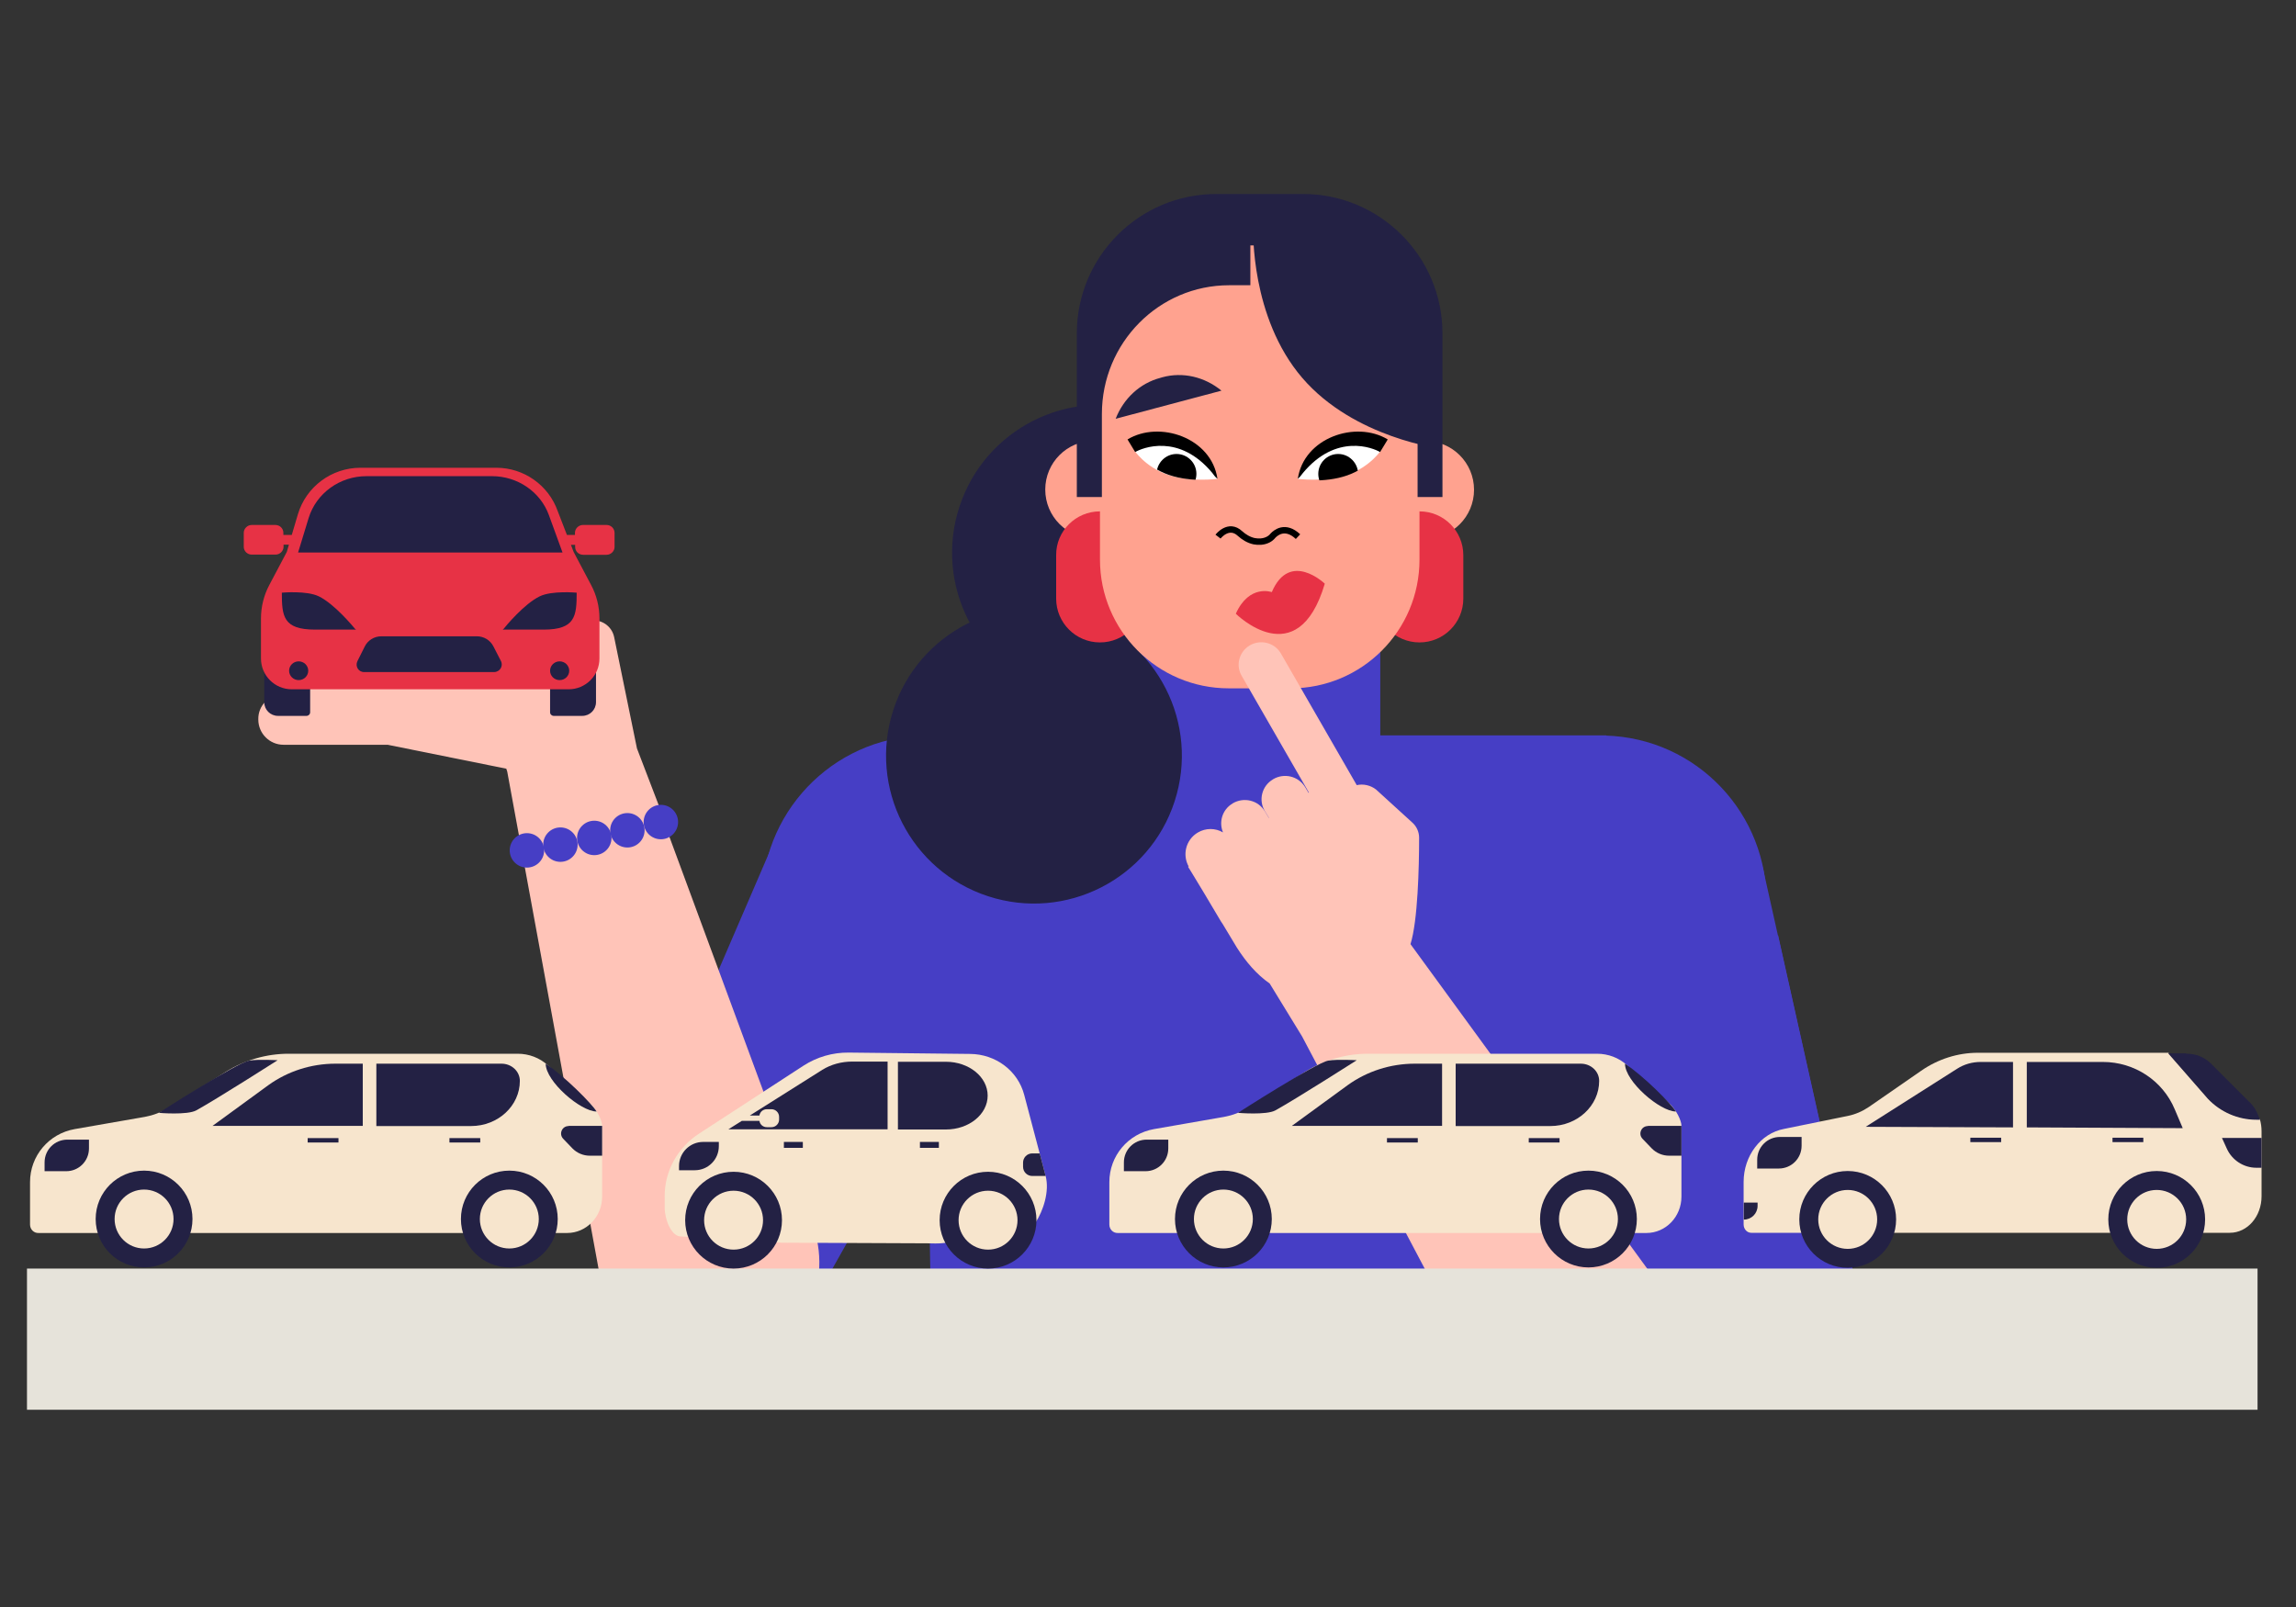 <?xml version="1.0" encoding="utf-8"?>
<!-- Generator: Adobe Illustrator 27.0.1, SVG Export Plug-In . SVG Version: 6.00 Build 0)  -->
<svg version="1.1" id="Warstwa_1" xmlns="http://www.w3.org/2000/svg" xmlns:xlink="http://www.w3.org/1999/xlink" x="0px" y="0px"
	 viewBox="0 0 1200 840" style="enable-background:new 0 0 1200 840;" xml:space="preserve">
<rect x="0" y="0" width="1200" height="840" fill="#333333" stroke="none"/>
<style type="text/css">
	.st0{fill:#463EC5;}
	.st1{fill:#FFC4B8;}
	.st2{fill:#232144;}
	.st3{fill:#FFA28F;}
	.st4{fill:#E73245;}
	.st5{fill:none;stroke:#000000;stroke-width:3.347;stroke-miterlimit:10;}
	.st6{fill:#FFFFFF;}
	.st7{clip-path:url(#SVGID_00000080168009138351894800000016457717674165173647_);}
	.st8{clip-path:url(#SVGID_00000087395730802626163440000007825709676845714827_);}
	.st9{fill:#E6E3DA;}
	.st10{fill:#F7E5CD;}
	.st11{fill:none;}
</style>
<g>
	<path class="st0" d="M976.8,702.1c-0.2-1.3-0.4-2.5-0.7-3.8l-46.8-209.5l-121.9,72.7l61.7,140.6H976.8z"/>
	<rect x="158.8" y="355.1" class="st1" width="109" height="15.9"/>
	<path class="st0" d="M518.8,514.5l-97.4,172.9c-14.6,25.9-46.6,36.2-73.5,23.7c-28.3-13.1-40.8-46.5-28-74.9l84.7-196.5
		L518.8,514.5z"/>
	<path class="st0" d="M502.3,537.1L416.1,690c-12.9,22.9-41.2,32-65,21c-25-11.6-36.1-41.1-24.8-66.3l87.8-195.9L502.3,537.1z"/>
	<path class="st0" d="M817.2,521.8L871,688.9c8.1,25,34,39.6,59.5,33.6c26.8-6.3,43.5-33.1,37.5-60l-46.8-209.5L817.2,521.8z"/>
	<polygon class="st0" points="487.4,731.1 481.3,384.4 839.6,384.4 837,728.9 	"/>
	<path class="st0" d="M398.4,477.5c-3.6-47.7,32.2-89.2,79.8-92.8c47.7-3.6,89.2,32.1,92.8,79.8c3.6,47.7-54.6,121.2-54.6,121.2
		S402,525.2,398.4,477.5"/>
	<path class="st0" d="M923,477.5c3.6-47.7-32.2-89.2-79.8-92.8c-47.7-3.6-89.2,32.1-92.8,79.8c-3.6,47.7,54.6,121.2,54.6,121.2
		S919.4,525.2,923,477.5"/>
	<g>
		<g>
			<g>
				<path class="st2" d="M648.4,312.8c-13.2,40.6-56.8,62.8-97.4,49.6c-40.6-13.2-62.8-56.8-49.6-97.4
					c13.2-40.6,56.8-62.8,97.4-49.6C639.4,228.5,661.6,272.2,648.4,312.8"/>
				<path class="st0" d="M595.4,386v-81.7l126,0.2V386c0,34.8-28.2,63-63,63C623.6,449,595.4,420.8,595.4,386"/>
				<path class="st2" d="M613.9,418.9c-13.2,40.6-56.8,62.8-97.4,49.6c-40.6-13.2-62.8-56.8-49.6-97.4
					c13.2-40.6,56.8-62.8,97.4-49.6C604.9,334.7,627.1,378.3,613.9,418.9"/>
				<path class="st3" d="M770.4,256c0,14.1-11.4,25.5-25.5,25.5c-14.1,0-25.5-11.4-25.5-25.5c0-14.1,11.4-25.5,25.5-25.5
					C759,230.5,770.4,241.9,770.4,256"/>
				<path class="st3" d="M597.3,255.9c0,14.1-11.4,25.5-25.5,25.5c-14.1,0-25.5-11.4-25.5-25.5c0-14.1,11.4-25.5,25.5-25.5
					C585.9,230.4,597.3,241.8,597.3,255.9"/>
				<path class="st4" d="M574.9,267.3L574.9,267.3c12.7,0,22.9,10.3,22.9,22.9v22.7c0,12.7-10.3,22.9-22.9,22.9h0
					c-12.7,0-22.9-10.3-22.9-22.9v-22.7C551.9,277.6,562.2,267.3,574.9,267.3"/>
				<path class="st4" d="M741.9,267.3L741.9,267.3c12.7,0,22.9,10.3,22.9,22.9v22.7c0,12.7-10.3,22.9-22.9,22.9h0
					c-12.7,0-22.9-10.3-22.9-22.9v-22.7C719,277.6,729.2,267.3,741.9,267.3"/>
				<path class="st3" d="M574.9,292.5V174.9c0-37.2,30.1-67.3,67.3-67.3h32.4c37.2,0,67.3,30.1,67.3,67.3v117.6
					c0,37.2-30.1,67.3-67.3,67.3h-32.4C605,359.8,574.9,329.6,574.9,292.5"/>
				<path class="st5" d="M636.6,280.5c0,0,5.5-7.2,11.5-1.6c2.1,1.9,4.6,3.4,7.4,4c2.2,0.4,4.8,0.4,7.2-0.8c1-0.5,1.9-1.2,2.6-2.1
					c1.4-1.5,6.4-5.8,13.1,0.5"/>
				<path class="st2" d="M575.9,259.9v-43.5c0-37.2,29.8-67.3,66.5-67.3h11.1v-20.8h9.8V149h11.1c36.7,0,66.5,30.1,66.5,67.3v43.5
					h13v-85.5c0-40.3-32.7-72.9-72.9-72.9h-45.3c-40.3,0-72.9,32.7-72.9,72.9v85.5H575.9z"/>
				<path class="st2" d="M728,156.8c27.2,31.7,25.6,77.8,25.6,77.8s-45.8-5.4-73-37.1s-25.6-77.8-25.6-77.8S700.7,125.1,728,156.8"
					/>
			</g>
			<g>
				<path class="st2" d="M607.5,197.2l-1,0.3c-10.7,2.8-19.3,10.8-23.4,21.4l55.3-14.7C629.5,196.9,618.1,194.3,607.5,197.2"/>
				<path class="st6" d="M636.3,250.3c0,0-6.3-13.4-18.3-17.6c-12-4.2-25.3,2.5-25.3,2.5s5.5,8.7,17.5,12.9
					C622.2,252.2,636.3,250.3,636.3,250.3"/>
				<path d="M636.3,250.3c-3.1-21.5-30.3-30.7-47-20.6c1,1.6,3,5,4,6.6c3.7-2.2,22.9-10,40.3,10.9
					C634.6,248.5,634.8,249,636.3,250.3"/>
				<g>
					<defs>
						<path id="SVGID_1_" d="M593.3,235.3c0,0,5.5,8.7,17.5,12.9c12,4.2,26.1,2.2,26.1,2.2s-6.3-13.4-18.3-17.6
							c-2.9-1-5.8-1.4-8.6-1.4C601,231.5,593.3,235.3,593.3,235.3"/>
					</defs>
					<clipPath id="SVGID_00000126287447710907709320000005903294279128051901_">
						<use xlink:href="#SVGID_1_"  style="overflow:visible;"/>
					</clipPath>
					<path style="clip-path:url(#SVGID_00000126287447710907709320000005903294279128051901_);" d="M625.3,247.7
						c0,5.8-4.7,10.4-10.4,10.4s-10.4-4.7-10.4-10.4s4.7-10.4,10.4-10.4S625.3,241.9,625.3,247.7"/>
				</g>
				<path class="st2" d="M714.2,196.4l1,0.4c10,4.6,17.1,14,19.3,25.2l-51.9-24C692.5,192.3,704.2,191.7,714.2,196.4"/>
				<path class="st6" d="M678.3,250.3c0,0,6.3-13.4,18.3-17.6c12-4.2,25.3,2.5,25.3,2.5s-5.5,8.7-17.5,12.9
					C692.4,252.2,678.3,250.3,678.3,250.3"/>
				<path d="M678.3,250.3c3.1-21.5,30.3-30.7,47-20.6c-1,1.6-3,5-4,6.6c-3.7-2.2-22.9-10-40.3,10.9
					C679.9,248.5,679.8,249,678.3,250.3"/>
				<g>
					<defs>
						<path id="SVGID_00000160183739764400241260000004379378552400918935_" d="M696.3,233.1c-12,4.2-18.3,17.6-18.3,17.6
							s14.1,2,26.1-2.2c12-4.2,17.5-12.9,17.5-12.9s-7.7-3.9-16.6-3.9C702.1,231.7,699.1,232.1,696.3,233.1"/>
					</defs>
					<clipPath id="SVGID_00000047740271050236137750000015115535814979071928_">
						<use xlink:href="#SVGID_00000160183739764400241260000004379378552400918935_"  style="overflow:visible;"/>
					</clipPath>
					<path style="clip-path:url(#SVGID_00000047740271050236137750000015115535814979071928_);" d="M689,247.7
						c0,5.8,4.7,10.4,10.4,10.4s10.4-4.7,10.4-10.4s-4.7-10.4-10.4-10.4S689,241.9,689,247.7"/>
				</g>
			</g>
		</g>
		<path class="st4" d="M645.9,320.8c0,0,32.3,32.2,46.5-15.7c0,0-18.3-17.6-27.7,4.4C664.7,309.5,652.9,305.2,645.9,320.8"/>
	</g>
	<g>
		<path class="st1" d="M148.1,362.9h90.7c0.6-6.3,4.1-11.2,8.6-11.3l49.1-1.1c0.3,0,0.7,0,1,0l-2.5-12.1c-1.2-5.9,2.6-11.8,8.6-13
			l4.4-0.9c6-1.2,11.8,2.6,13,8.6l11.9,58.1l14.6,38.1l-0.7-0.2l77.5,210c11.9,30.7-4.2,65.1-35.4,75.5c-32.9,11-67.9-9.4-74.6-43.4
			l-49.2-267.9c-0.1-0.4-0.3-0.8-0.4-1.2c0-0.1,0-0.2-0.1-0.3l-62-12.5h-54.4c-7.3,0-13.2-5.9-13.2-13.2v0
			C134.8,368.8,140.7,362.9,148.1,362.9"/>
	</g>
	<g>
		<path class="st2" d="M145.3,327.4h14.9c1.1,0,1.9,0.9,1.9,1.9v43c0,1.1-0.9,1.9-1.9,1.9h-14.9c-4,0-7.2-3.2-7.2-7.2v-32.4
			C138.1,330.6,141.3,327.4,145.3,327.4L145.3,327.4z"/>
		<path class="st2" d="M304.3,327.4c4,0,7.2,3.2,7.2,7.2V367c0,4-3.2,7.2-7.2,7.2h-14.9c-1,0-1.9-0.8-1.9-1.9v-43
			c0-1,0.8-1.9,1.9-1.9L304.3,327.4L304.3,327.4z"/>
		<path class="st4" d="M317,274.4h-12.3c-2.3,0-4.2,1.9-4.2,4.1v1.1h-4.2l-4.8-12.4c-4.8-13.6-17.7-22.7-32.1-22.7h-71
			c-15.1,0-28.4,9.9-32.7,24.3l-3.2,10.8h-4.4v-1.1c0-2.3-1.9-4.1-4.2-4.1h-12.3c-2.3,0-4.2,1.9-4.2,4.1v7.3c0,2.3,1.9,4.1,4.2,4.1
			H144c2.3,0,4.2-1.9,4.2-4.1v-1.1h2.8l-1.1,3.8l-9.1,17.2c-2.9,5.4-4.4,11.5-4.4,17.6v20.9c0,8.9,7.2,16.1,16.1,16.1h144.7
			c8.9,0,16.1-7.2,16.1-16.1v-20.9c0-6.2-1.5-12.2-4.4-17.6l-9.1-17.2l-1.4-3.7h2.2v1.1c0,2.3,1.9,4.1,4.2,4.1H317
			c2.3,0,4.2-1.9,4.2-4.1v-7.3C321.2,276.2,319.3,274.4,317,274.4L317,274.4z"/>
		<ellipse class="st2" cx="292.5" cy="350.6" rx="5" ry="4.9"/>
		<ellipse class="st2" cx="156.1" cy="350.6" rx="5" ry="4.9"/>
		<path class="st2" d="M301.4,309.8c0,0-12.9-1.2-19.3,1.9c-8.1,3.9-17.8,15.6-19.2,17.4l-0.1,0h0.1c-0.1,0.1-0.1,0.2-0.1,0.2
			l0.5-0.2h20.9C300.7,329.1,301.4,322,301.4,309.8L301.4,309.8L301.4,309.8L301.4,309.8z"/>
		<path class="st2" d="M286.9,269.3c-4.4-12.2-16.4-20.4-29.7-20.4h-65.7c-13.9,0-26.2,8.9-30.2,21.9l-5.5,18h138.2L286.9,269.3
			L286.9,269.3z"/>
		<path class="st2" d="M185.9,329.1L185.9,329.1L185.9,329.1c-1.5-1.8-11.2-13.5-19.3-17.4c-6.4-3.1-19.3-1.9-19.3-1.9l0,0l0,0
			c0,12.3,0.7,19.3,17.3,19.3h20.9l0.5,0.2C186.1,329.3,186,329.2,185.9,329.1L185.9,329.1z"/>
		<path class="st2" d="M186.8,345.6l3.8-7.6c1.6-3.3,5-5.4,8.7-5.4h49.9c3.7,0,7,2,8.7,5.3l3.9,7.6c1.4,2.7-0.6,5.8-3.6,5.8h-67.8
			C187.4,351.4,185.5,348.3,186.8,345.6z"/>
	</g>
	<path class="st1" d="M620.9,453l1.8,2.9l6.6,10.9l8.8,14.8c0.3,0.5,0.7,1,1,1.5l7.4,12.3c4.6,7.2,10.1,13.8,17.1,18.7l16.9,27.6
		l83.8,158.7h123.8L737.4,493.8l-0.2-0.3c3.8-12.2,4.5-39.9,4.5-55.6c0-2.9-1.2-5.7-3.3-7.7l-19.2-17.5l0,0
		c-2.8-2.2-6.6-3.1-10.1-2.3l-39.8-69.1c-3.4-5.5-10.6-7.2-16.2-3.9c-5.6,3.4-7.4,10.6-4,16.1l35,60.8l-0.2,0.1l-1.8-3
		c-3.5-5.7-10.9-7.5-16.7-4.1l-0.1,0.1c-5.8,3.4-7.7,10.9-4.2,16.6l2.2,3.6l-0.1,0l-2.2-3.6c-3.4-5.7-10.9-7.5-16.7-4.1l-0.1,0.1
		c-5.3,3.1-7.3,9.6-5,15.1c-4-2.3-9-2.4-13.2,0.1c-6.2,3.7-8.2,11.6-4.7,17.8L620.9,453z"/>
	<g>
		<circle class="st0" cx="275.4" cy="444.5" r="9"/>
		<circle class="st0" cx="292.9" cy="441.5" r="9"/>
		<circle class="st0" cx="327.9" cy="434" r="9"/>
		<circle class="st0" cx="310.6" cy="438" r="9"/>
		<circle class="st0" cx="345.4" cy="429.7" r="9"/>
	</g>
	<rect x="14.1" y="663.1" class="st9" width="1165.8" height="73.8"/>
	<g>
		<g>
			<path class="st10" d="M365.6,592.4L420,557c7-4.5,15.2-6.9,23.6-6.8l63.4,0.7c13.4,0.1,25,8.8,28.3,21.4l11.2,42.4
				c2.1,8-1.2,18.1-5.3,24.4c-2.7-12.4-13-23.7-26.6-21.7c-10.3,1.5-18.8,9.5-20.9,19.7c-0.3,1.6,5.3,7.4,5.2,9
				c-0.1,4.5-9.6,3.9-14.1,3.8l-71.1-0.3c-4.5,0-20.3,0.9-8.3-8.2c0.2-0.1,0-0.4,0-0.7c-0.7-12.8-11.5-23.2-24.3-23.6
				c-14.2-0.4-13.7,14.6-13.7,28.7c0,1.4-13.2,0.4-11.8,0.5c-4.8-0.3-8.2-8.8-8.2-15.2v-5.7C347.3,612.2,354.1,599.8,365.6,592.4"/>
			<path class="st2" d="M375.7,599.1v-2.2h-8.2c-6.9,0-12.6,5.6-12.6,12.6v2.2h8.2C370.1,611.7,375.7,606.1,375.7,599.1"/>
			<path class="st2" d="M469.3,555h25.1c12,0,21.8,7.9,21.8,17.7c0,9.8-9.8,17.7-21.8,17.7h-25.1V555z"/>
			<rect x="480.8" y="596.9" class="st2" width="9.9" height="3.1"/>
			<rect x="409.7" y="596.9" class="st2" width="9.9" height="3.1"/>
			<path class="st2" d="M387.7,585.9h9.2c0.3,1.9,1.9,3.3,3.9,3.3h2.4c2.2,0,4-1.8,4-4v-1.4c0-2.2-1.8-4-4-4h-2.4
				c-2,0-3.6,1.4-3.9,3.3h-5l37.9-23.9c4.5-2.8,10-4.3,15.6-4.3h18.5v35.4h-83.2L387.7,585.9z"/>
			<path class="st2" d="M546.5,614.7l-3.1-11.8h-3.9c-2.7,0-4.8,2.2-4.8,4.8v2.2c0,2.7,2.2,4.8,4.8,4.8H546.5z"/>
			<g>
				<g>
					<circle class="st2" cx="383.4" cy="637.8" r="25.3"/>
					<circle class="st10" cx="383.4" cy="637.8" r="15.4"/>
				</g>
				<g>
					<circle class="st2" cx="516.4" cy="637.8" r="25.3"/>
					<circle class="st10" cx="516.4" cy="637.8" r="15.4"/>
				</g>
			</g>
		</g>
		<g>
			<path class="st10" d="M932.4,590.1c-12.2,2.3-21.1,14.1-21.1,27.7V640c0,2.5,1.8,4.4,4,4.4h250.1c9.2,0,16.6-8.5,16.6-19.1v-33.9
				c0-2.2-0.3-4.4-0.9-6.4h-1.7c-9.6,0-18.8-4-25.4-11l-20.7-23.7h-99.6c-10.5,0-20.8,3.3-29.6,9.4l-27.3,18.9
				c-3.4,2.3-7.1,3.9-11,4.7L932.4,590.1L932.4,590.1z"/>
			<path class="st2" d="M918.6,628.5v1.8c0,4-3.2,7.2-7.2,7.2l0,0v-8.9H918.6L918.6,628.5z"/>
			<ellipse class="st2" cx="965.7" cy="637.4" rx="25.3" ry="25.3"/>
			<ellipse class="st10" cx="965.7" cy="637.4" rx="15.4" ry="15.4"/>
			<ellipse class="st2" cx="1127.2" cy="637.4" rx="25.3" ry="25.3"/>
			<ellipse class="st10" cx="1127.2" cy="637.4" rx="15.4" ry="15.4"/>
			<path class="st2" d="M918.4,606.2v4.6h11.3c6.6,0,11.9-5.3,11.9-11.9v-4.6h-11.3C923.7,594.3,918.4,599.6,918.4,606.2z"/>
			<rect x="1029.8" y="594.7" class="st2" width="16.1" height="2.3"/>
			<rect x="1104.1" y="594.7" class="st2" width="16.1" height="2.3"/>
			<path class="st2" d="M1163.8,600.3c2.7,6.1,8.8,10.1,15.5,10.1h2.7v-15.6h-20.7L1163.8,600.3z"/>
			<path class="st10" d="M1179.4,580.9c0.1,0.1,0.1,0.3,0.2,0.4C1179.6,581.2,1179.5,581.1,1179.4,580.9z"/>
			<path class="st2" d="M1142.1,550.6h-8.9l20.7,23.7c6.6,7,15.8,11,25.4,11h1.8c-0.2-0.6-0.4-1.3-0.7-2c0-0.1,0-0.1-0.1-0.2
				c-0.2-0.5-0.5-1.1-0.7-1.6c-0.1-0.1-0.1-0.3-0.2-0.4c-0.9-1.7-2-3.4-3.3-4.6c-6.7-6.6-14.3-14.4-20.7-20.7c-3.3-3.2-7.7-5-12.3-5
				L1142.1,550.6L1142.1,550.6z"/>
			<path class="st2" d="M1052.1,589.3v-34.2h-16.9c-4.4,0-8.7,1.2-12.4,3.6l-47.7,30.3L1052.1,589.3z"/>
			<path class="st2" d="M1059.3,589.3l81.5,0.4l-4.2-9.9c-6.3-15-21.1-24.7-37.5-24.7h-39.8V589.3z"/>
		</g>
		<g>
			<path class="st10" d="M579.8,640.1v-22.2c0-13.7,9.8-25.3,23.3-27.7l36.7-6.4c4.3-0.8,8.4-2.3,12.2-4.7l30.2-18.9
				c9.8-6.1,21.2-9.4,32.7-9.4h119.8c5.8,0,11.4,2.1,15.7,6l21.5,19.4c4.4,3.9,6.9,9.7,6.9,12.2v37.1c0,10.5-8.2,19-18.3,19H584.2
				C581.8,644.6,579.8,642.6,579.8,640.1L579.8,640.1z"/>
			<circle class="st2" cx="639.4" cy="637.2" r="25.3"/>
			<circle class="st10" cx="639.4" cy="637.2" r="15.4"/>
			<circle class="st2" cx="830.2" cy="637.2" r="25.3"/>
			<circle class="st10" cx="830.2" cy="637.2" r="15.4"/>
			<path class="st2" d="M599.3,595.7c-6.6,0-11.9,5.3-11.9,11.9v4.6h11.3c6.6,0,11.9-5.3,11.9-11.9v-4.6H599.3z"/>
			<rect x="724.9" y="594.9" class="st2" width="16.1" height="2.3"/>
			<rect x="799" y="594.9" class="st2" width="16.1" height="2.3"/>
			<path class="st2" d="M861.3,588.6c-3.5,0-5.2,4.1-2.9,6.6l4.8,5c2.4,2.5,5.7,3.9,9.2,3.9h6.4v-15.6H861.3z"/>
			<path class="st2" d="M647,581.7c0,0,40.8-26.2,47.2-27.3c5-0.8,14.9-0.2,14.9-0.2s-31.5,20.1-42.5,26.2
				C661.9,583,647,581.7,647,581.7L647,581.7z"/>
			<path class="st2" d="M849.3,556c0,9.3,18.3,25,26.6,25C873.6,577.1,859.1,562.5,849.3,556z"/>
			<path class="st2" d="M753.7,556h-14.3c-12.7,0-25,4-35,11.2l-29.2,21.3h78.5V556L753.7,556z"/>
			<path class="st2" d="M826.2,556h-65.4v32.6h49.5c14.1,0,25.5-10.6,25.5-23.6C835.8,560,831.5,556,826.2,556z"/>
		</g>
		<g>
			<path class="st10" d="M15.7,640.1v-22.2c0-13.7,9.8-25.3,23.3-27.7l36.7-6.4c4.3-0.8,8.4-2.3,12.2-4.7l30.2-18.9
				c9.8-6.1,21.2-9.4,32.7-9.4h119.8c5.8,0,11.4,2.1,15.7,6l21.5,19.4c4.4,3.9,6.9,9.7,6.9,12.2v37.1c0,10.5-8.2,19-18.3,19H20.1
				C17.7,644.6,15.7,642.6,15.7,640.1L15.7,640.1z"/>
			<circle class="st2" cx="75.3" cy="637.2" r="25.3"/>
			<circle class="st10" cx="75.3" cy="637.2" r="15.4"/>
			<circle class="st2" cx="266.2" cy="637.2" r="25.3"/>
			<circle class="st10" cx="266.2" cy="637.2" r="15.4"/>
			<path class="st2" d="M35.2,595.7c-6.6,0-11.9,5.3-11.9,11.9v4.6h11.3c6.6,0,11.9-5.3,11.9-11.9v-4.6H35.2z"/>
			<rect x="160.8" y="594.9" class="st2" width="16.1" height="2.3"/>
			<rect x="234.9" y="594.9" class="st2" width="16.1" height="2.3"/>
			<path class="st2" d="M297.2,588.6c-3.5,0-5.2,4.1-2.9,6.6l4.8,5c2.4,2.5,5.7,3.9,9.2,3.9h6.4v-15.6H297.2z"/>
			<path class="st2" d="M83,581.7c0,0,40.8-26.2,47.2-27.3c5-0.8,14.9-0.2,14.9-0.2s-31.5,20.1-42.5,26.2
				C97.8,583,82.9,581.7,83,581.7L83,581.7z"/>
			<path class="st2" d="M285.2,556c0,9.3,18.3,25,26.6,25C309.5,577.1,295,562.5,285.2,556z"/>
			<path class="st2" d="M189.6,556h-14.3c-12.7,0-25,4-35,11.2l-29.2,21.3h78.5L189.6,556L189.6,556z"/>
			<path class="st2" d="M262.1,556h-65.4v32.6h49.5c14.1,0,25.5-10.6,25.5-23.6C271.7,560,267.4,556,262.1,556z"/>
		</g>
	</g>
</g>
<rect x="-1.9" y="-0.9" class="st11" width="1200" height="840"/>
</svg>
